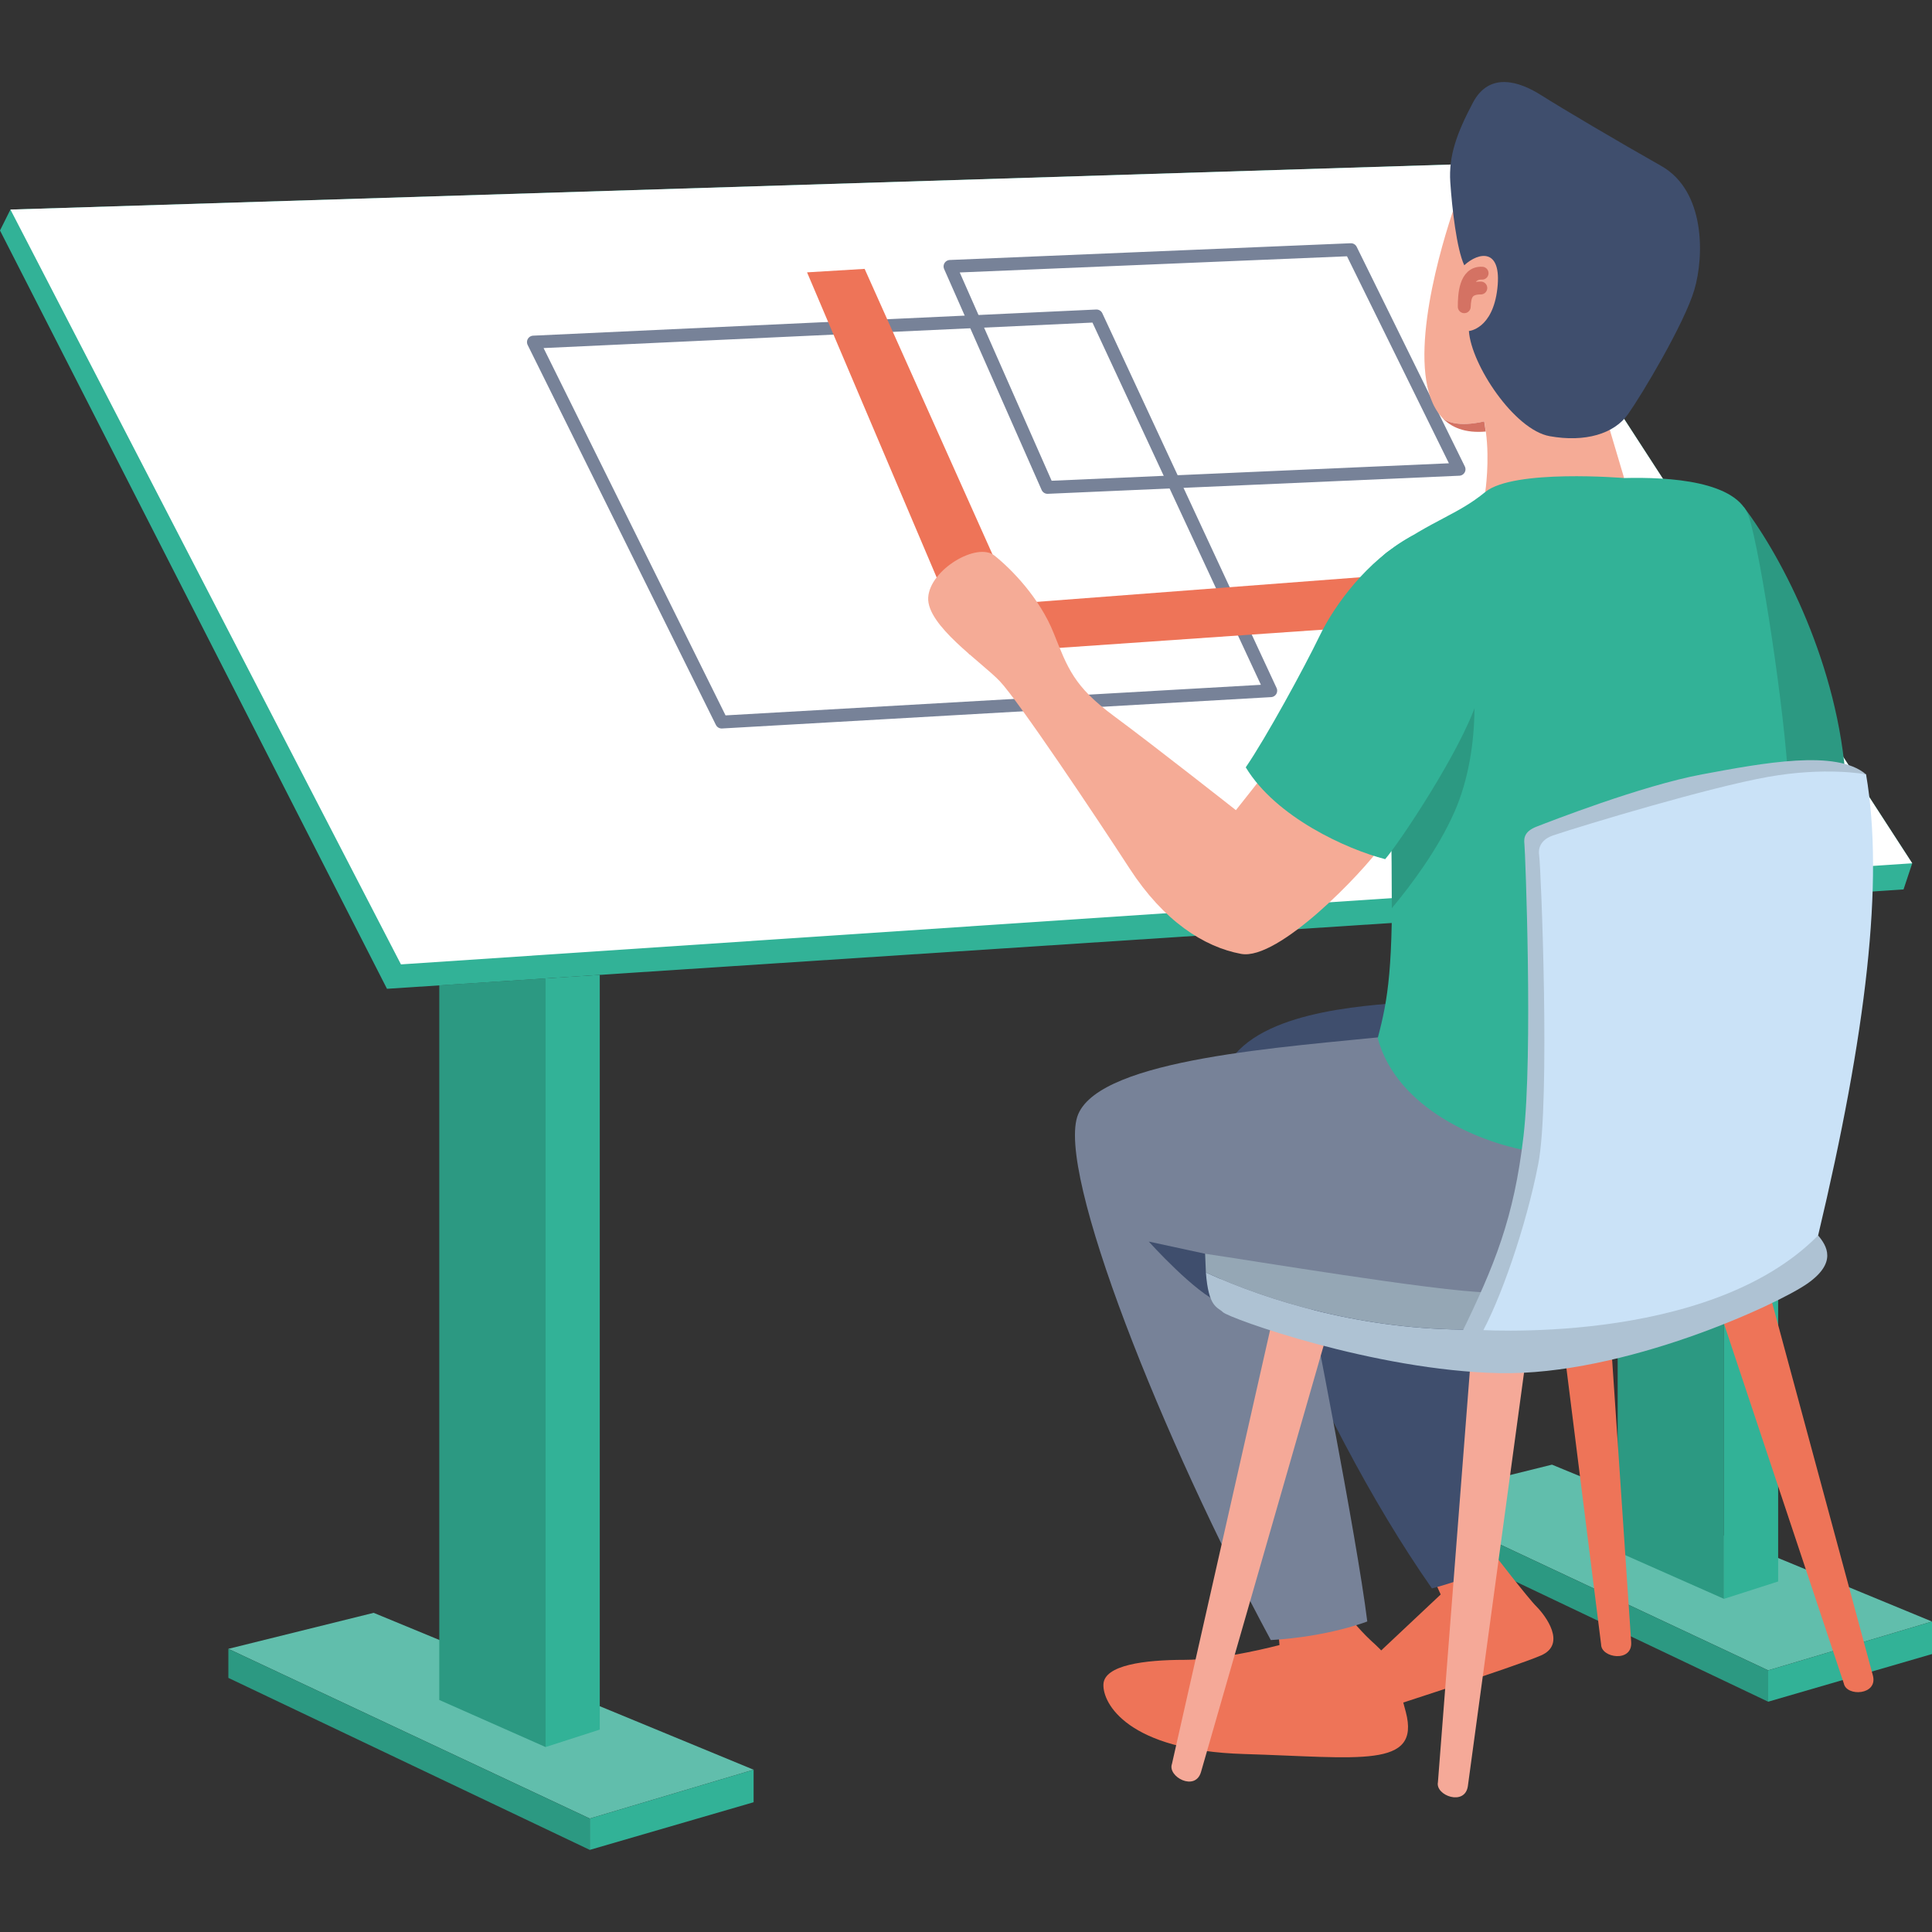 <svg xmlns="http://www.w3.org/2000/svg" viewBox="0 0 300 300"><rect x="0" y="0" width="300" height="300" fill="#333333" stroke="none"/><path fill="#61beac" d="M58.02 250.44l59 24.36-25.44 7.58-56.12-26.35z"/><path fill="#2c9982" d="M91.58 282.38v4.87l-56.12-26.71v-4.51z"/><path fill="#32b297" d="M91.58 287.25v-4.87l25.44-7.58v5.05z"/><path fill="#2c9982" d="M68.21 153v110.97l16.51 7.31V151.92z"/><path fill="#32b297" d="M84.72 151.92l8.41-.55v117.2l-8.41 2.71z"/><path fill="#61beac" d="M240.99 227.43L300 251.79l-25.44 7.58-56.12-26.35z"/><path fill="#2c9982" d="M274.56 259.37v4.87l-56.12-26.7v-4.52z"/><path fill="#32b297" d="M274.56 264.24v-4.87l25.44-7.58v5.05z"/><path fill="#2c9982" d="M251.19 138.83v102.13l16.51 7.31V137.75z"/><g fill="#32b297"><path d="M267.7 137.75l8.41-.55v108.37l-8.41 2.7z"/><path d="M1.62 32.54L0 35.79l60.09 117.75 235.49-15.43 1.35-4.06-70.37-108.54z"/></g><path fill="#fff" d="M1.62 32.54l60.64 117.21 234.67-15.7-70.37-108.54z"/><g fill="none" stroke="#778298" stroke-width="2" stroke-linejoin="round" stroke-miterlimit="10"><path d="M82.83 53.12l29.23 59 85.26-4.87-27.06-58.19z"/><path d="M147.52 41.37l15.14 34.31 63.9-2.81-16.79-34.1z"/></g><g fill="#ee7458"><path d="M125.32 42.29l25.18 59.28 74.43-5.15-3.25-7.58-64.15 4.88-23.27-51.97zm73.22 211.53l.14 1.62s-8.53 2.3-14.75 2.3c-6.23 0-12.45.81-12.59 3.79s3.79 10.29 21.79 10.83 27.47 2.3 25.17-6.5-3.38-9.2-5.41-11.1c-2.03-1.89-3.79-4.2-3.79-4.2l-10.56 3.26z"/><path d="M212.48 258.15l11.23-10.56-1.22-2.71 9.34-3.79s5.41 7.04 6.77 8.39c1.35 1.35 4.74 5.82.68 7.58s-25.98 8.8-25.98 8.8l-.82-7.71z"/></g><path fill="#3f4e6d" d="M217.62 155.7c-9.2.68-25.31 2.17-28.02 12.05s13.8 51.83 32.75 78.9c8.66-2.3 9.88-4.47 9.88-4.47l3.79-40.87c0-.41 8.53-41.01 8.53-41.01l-26.93-4.6z"/><path fill="#778298" d="M216.41 160.84c-16.92 1.76-45.34 3.52-48.99 12.18s13.26 50.8 29.91 81.65c9.07-.54 14.98-2.89 14.98-2.89-1.62-13.13-9.02-50.48-9.02-50.48l33.29 3.65 13.53-35.59-33.7-8.52z"/><path fill="#3f4e6d" d="M187.13 194.68l-8.75-1.89s7.31 8.12 11.17 9.54-2.42-7.65-2.42-7.65z"/><path d="M214.51 131.34c-2.84 4.06-15.97 17.86-21.79 16.78s-12.05-5.14-17.32-13.26-17.32-26.12-20.17-29.1c-2.84-2.98-11.37-8.66-11.1-12.99s7.58-8.66 10.29-6.5 7.04 6.63 9.2 12.05c2.17 5.41 3.11 8.26 9.34 12.86s18.95 14.62 18.95 14.62l5.14-6.5 17.46 12.04zm31.81-76.87s-17.77-30.59-20.84-21.29c-2.43 7.36-7.35 25.15-1.66 31.54 1.86 1.99 6.67.71 6.67.71l.23 1.58c.63 4.6-.09 9.38-.09 9.38 7.31 2.53 16.96 2.26 21.56-2.17l-5.87-19.75z" fill="#f5ab96"/><path fill="#d47263" d="M223.81 64.72c1.49 1.68 3.71 2.57 6.89 2.29l-.23-1.58s-4.8 1.28-6.66-.71z"/><path fill="none" stroke="#d47263" stroke-width="2" stroke-linecap="round" stroke-linejoin="round" stroke-miterlimit="10" d="M230.14 42.42c-2.64-.14-2.77 3.45-2.77 5.21.07-1.76.41-2.91 2.57-2.91"/><path fill="#2c9982" d="M270.77 78.72c6.04 7.96 14.71 24.65 15.88 42.88s-21.65 5.95-21.74-11.1c-.1-17.05 5.86-31.78 5.86-31.78z"/><path fill="#32b297" d="M252.18 74.23c7.04-.18 17.59.45 19.4 6.05s5.68 30.86 6.14 41.77c.45 10.92-30.95 58.11-39.34 56.84-8.39-1.26-21.47-6.68-24.45-17.68 1.62-6.14 2.44-10.92 2.17-28.87s-7.94-41.5-.63-46.65c7.31-5.14 10.74-5.68 15.16-9.29s21.55-2.17 21.55-2.17z"/><path fill="#2c9982" d="M225.83 126.11c4.51-10.2 3.25-23.1 1.71-26.89l-12.69 19.04c.64 4.79 1.16 9.61 1.23 14.08l.04 8.69c3.09-3.71 7.18-9.19 9.71-14.92z"/><path fill="#32b297" d="M229.35 108.87c-2.45 7.61-12 21.92-14.26 24.54-5.95-1.53-16.96-6.5-21.65-14.26 3.16-4.6 9.11-15.52 11.46-20.39s7.4-11.69 14.03-15.38c6.64-3.69 14.93 11.51 10.42 25.49z"/><path fill="#3f4e6d" d="M228.09 51.4c.36 5.23 7.04 15.34 12.54 16.33s10.02-.36 12.18-3.43c2.17-3.07 8.75-14.08 10.29-19.31s1.71-15.34-5.14-19.22-15.25-8.84-18.68-11.01-8.03-3.61-10.56 1.17-3.79 8.3-3.52 12.36.99 10.38 2.17 12.9c2.26-2.08 5.86-2.71 5.14 3.61s-4.42 6.6-4.42 6.6z"/><path d="M197.86 203.7l-15.88 70.2c-.72 1.98 3.61 4.33 4.51 1.26l19.67-68.39-8.3-3.07zm30.99 1.29l-5.57 71.75c-.43 2.07 4.2 3.76 4.65.6l9.58-70.52-8.66-1.83z" fill="#f5a998"/><path d="M239.65 183.94l8.97 71.41c0 2.11 4.87 2.84 4.67-.35l-4.79-71-8.85-.06zm23.91 9.19l22.75 68.28c.41 2.07 5.33 1.84 4.51-1.25l-18.57-68.7-8.69 1.67z" fill="#ee7458"/><path fill="#aec2d3" d="M282.32 191.84s-52.11 12.72-53.73 14.62c-16.93.12-31.72-4.47-41.34-8.87.41 5.5 1.81 5.34 2.64 6.16.95.95 23.55 9.07 42.9 9.47 19.35.41 43.31-10.69 47.91-13.94 4.59-3.25 2.97-5.82 1.62-7.44z"/><path fill="#95a7b5" d="M282.32 191.84s-43.35 9.07-51.52 8.84-36.54-4.96-43.67-6l.12 2.91c9.62 4.4 24.41 8.98 41.34 8.87 1.62-1.9 53.73-14.62 53.73-14.62z"/><path fill="#cae2f7" d="M228.59 206.45s36.54 2.84 53.73-14.62c7.44-31.26 10.29-54.95 7.44-71.59-3.52-1.22-12.05-1.49-17.59-.27-5.55 1.22-33.43 8.93-33.97 9.88s.81 42.9 0 47.37c-.82 4.47-3.12 17.46-9.61 29.23z"/><path fill="#aec2d3" d="M226.83 207.27c5.28-10.83 8.26-18.14 9.74-30.86s.27-44.26.14-45.34c-.14-1.08.14-2.03 1.89-2.71 1.76-.68 16.24-6.36 25.71-8.12s20.84-3.92 25.44 0c0 0-6.23-1.22-15.29.41-9.07 1.62-28.07 7.33-33.29 9.07-1.22.41-2.44 1.35-2.17 3.11s1.76 38.17-.14 47.91c-1.89 9.74-5.95 21.38-9.07 26.8-3.1 5.41-2.96-.27-2.96-.27z"/></svg>